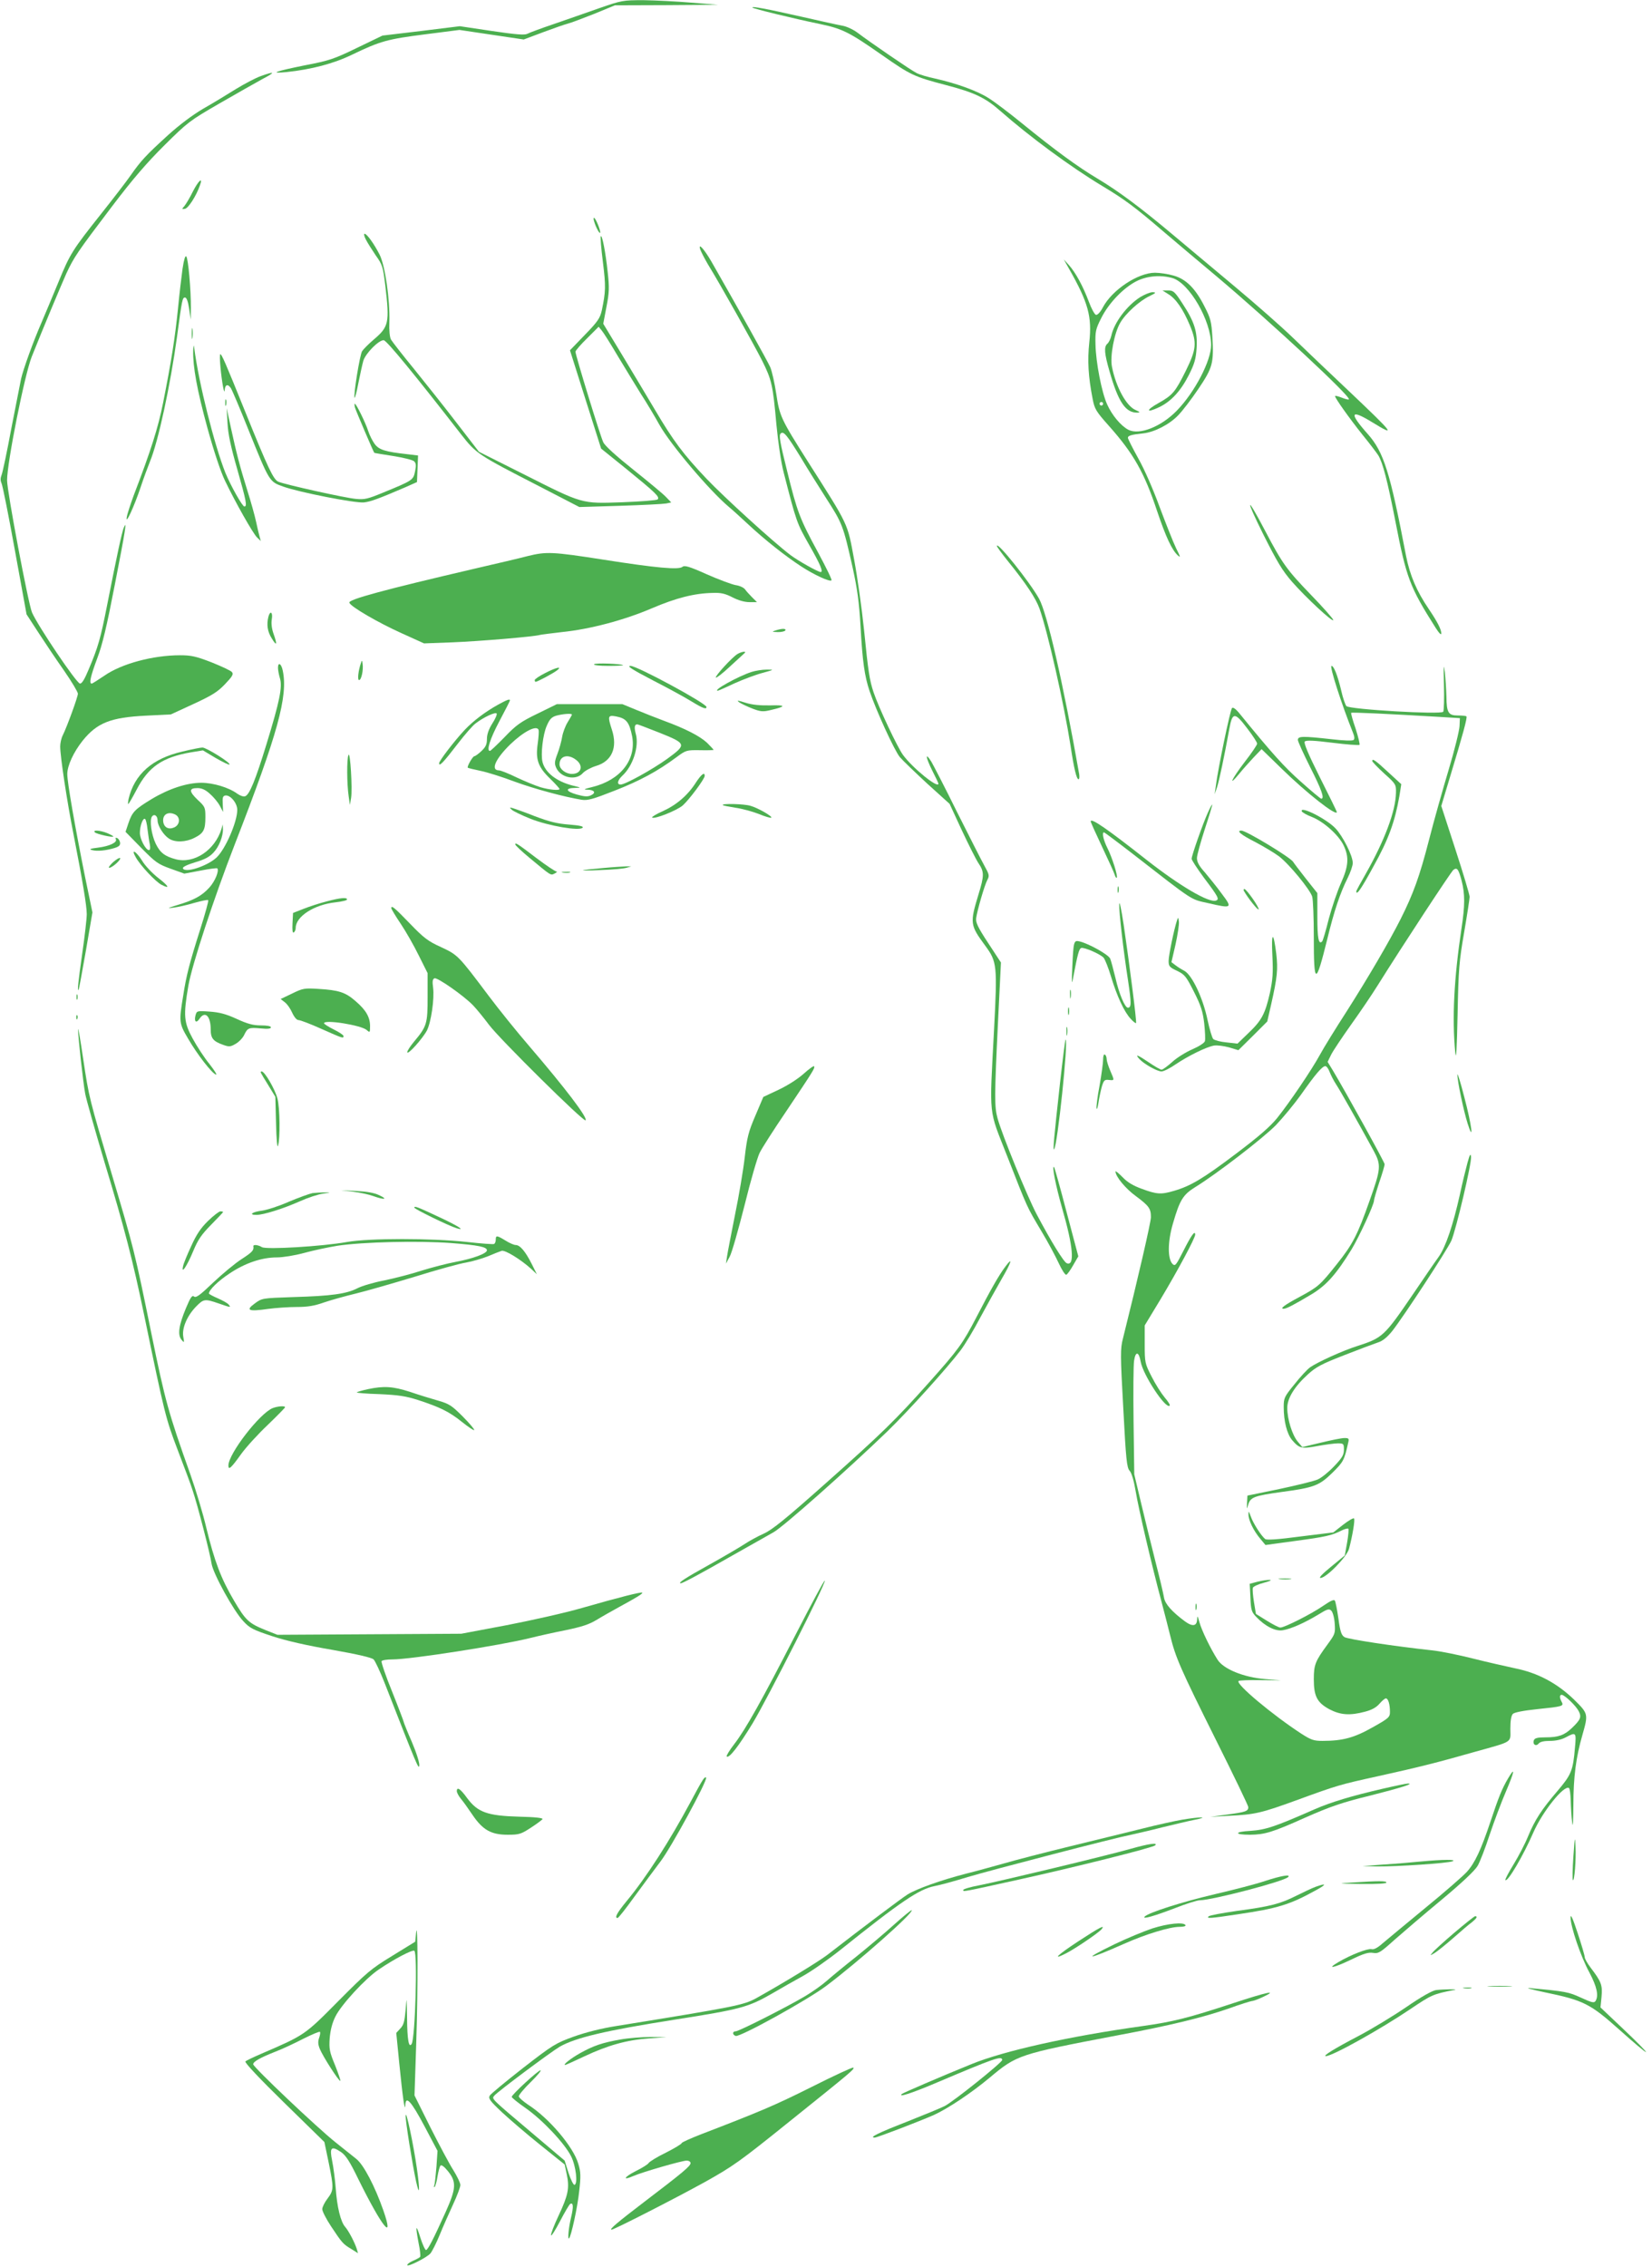 <?xml version="1.0" standalone="no"?>
<!DOCTYPE svg PUBLIC "-//W3C//DTD SVG 20010904//EN"
 "http://www.w3.org/TR/2001/REC-SVG-20010904/DTD/svg10.dtd">
<svg version="1.0" xmlns="http://www.w3.org/2000/svg"
 width="933pt" height="1280pt" viewBox="0 0 933 1280"
 preserveAspectRatio="xMidYMid meet">
<g transform="translate(0,1280) scale(0.1,-0.1)"
fill="#4caf50" stroke="none">
<path d="M3385 12754 c-71 -25 -188 -66 -258 -90 -71 -24 -138 -49 -149 -55
-15 -8 -65 -4 -200 16 l-181 27 -219 -27 -218 -26 -143 -69 c-130 -63 -155
-72 -296 -99 -164 -33 -206 -48 -103 -38 141 15 265 47 372 99 158 76 198 87
410 114 l195 25 181 -27 182 -27 109 41 c59 22 122 44 138 48 17 4 83 29 149
55 l119 49 291 1 291 2 -150 12 c-82 7 -204 13 -270 14 -117 0 -123 -1 -250
-45z"/>
<path d="M4250 12757 c7 -7 233 -62 378 -92 130 -27 167 -46 352 -175 163
-114 182 -123 361 -170 161 -42 223 -71 308 -146 165 -145 395 -315 576 -424
127 -76 187 -121 350 -261 55 -47 190 -161 300 -253 301 -254 757 -677 743
-691 -3 -3 -21 2 -41 10 -21 8 -37 12 -37 8 0 -11 77 -120 155 -218 40 -49 80
-102 89 -116 25 -40 52 -143 97 -374 62 -319 80 -368 227 -600 19 -30 32 -43
32 -32 0 23 -22 66 -70 137 -70 103 -107 191 -129 301 -91 476 -126 586 -216
688 -108 121 -99 143 26 66 137 -84 122 -65 -131 175 -107 101 -249 236 -315
300 -66 64 -214 194 -329 290 -115 96 -272 228 -350 293 -187 157 -308 247
-430 320 -109 65 -234 156 -427 313 -70 57 -152 119 -184 139 -63 41 -182 84
-302 111 -43 9 -91 23 -107 32 -31 15 -260 172 -334 228 -24 18 -61 35 -85 39
-23 4 -127 27 -232 51 -195 44 -284 61 -275 51z"/>
<path d="M1472 12370 c-28 -10 -91 -43 -140 -73 -48 -30 -130 -80 -183 -110
-60 -35 -136 -92 -200 -150 -125 -114 -152 -143 -211 -227 -25 -36 -99 -132
-165 -215 -165 -208 -177 -227 -243 -388 -32 -78 -75 -180 -95 -227 -48 -110
-103 -263 -116 -319 -5 -25 -30 -151 -55 -280 -24 -130 -49 -248 -55 -263 -7
-17 -7 -32 -1 -45 6 -10 40 -181 76 -380 l66 -362 67 -103 c37 -57 102 -154
145 -215 43 -62 78 -121 78 -130 0 -18 -62 -188 -86 -236 -8 -16 -14 -44 -14
-62 0 -56 38 -308 75 -495 52 -267 75 -405 75 -452 0 -24 -11 -122 -25 -218
-24 -170 -29 -218 -21 -209 2 2 20 101 41 220 l37 217 -41 198 c-58 288 -101
536 -101 583 0 48 36 125 87 189 82 101 157 131 358 141 l140 7 128 59 c106
49 136 68 178 112 41 43 49 56 39 68 -6 8 -58 32 -115 55 -88 34 -115 40 -178
40 -154 0 -331 -48 -427 -115 -36 -24 -68 -45 -72 -45 -16 0 -7 40 31 142 30
79 54 181 100 419 61 312 69 367 50 319 -11 -27 -38 -153 -94 -437 -37 -188
-50 -235 -105 -365 -22 -53 -37 -78 -48 -78 -19 0 -237 324 -271 401 -21 48
-141 684 -141 747 0 100 99 596 139 697 66 166 164 399 195 469 43 93 61 120
259 381 116 153 197 247 296 345 131 130 143 139 309 235 95 55 205 117 243
138 77 40 74 47 -9 17z"/>
<path d="M1089 11718 c-17 -35 -39 -71 -48 -82 -15 -17 -15 -18 4 -15 19 4 63
72 84 132 19 51 -8 28 -40 -35z"/>
<path d="M3356 11548 c10 -34 33 -75 34 -60 0 17 -27 82 -35 82 -4 0 -3 -10 1
-22z"/>
<path d="M2066 11448 c9 -18 35 -59 56 -90 38 -53 41 -64 54 -170 25 -212 20
-233 -66 -306 -28 -24 -57 -53 -65 -65 -13 -21 -51 -255 -42 -263 2 -3 12 35
21 83 10 49 22 105 28 126 13 42 87 117 115 116 16 0 179 -199 439 -534 84
-107 93 -113 438 -290 l228 -118 231 7 c126 4 243 10 259 13 l29 6 -28 29
c-15 17 -99 86 -185 155 -98 78 -162 136 -171 156 -17 35 -157 492 -157 511 0
6 30 41 66 76 l65 65 18 -22 c10 -12 51 -77 91 -145 41 -68 99 -163 130 -213
32 -49 79 -128 105 -175 62 -110 280 -368 390 -461 22 -18 72 -64 112 -101 92
-86 210 -179 296 -235 73 -48 164 -90 173 -80 4 3 -30 72 -74 154 -106 195
-120 233 -177 465 -40 161 -47 200 -36 210 16 16 35 -7 116 -139 32 -54 96
-156 142 -228 90 -140 95 -152 148 -388 27 -123 37 -196 45 -333 11 -200 23
-283 51 -366 37 -110 140 -335 171 -373 17 -20 88 -88 156 -151 l125 -113 68
-147 c38 -81 80 -165 95 -188 33 -49 33 -70 0 -177 -49 -162 -48 -172 39 -290
66 -90 68 -111 49 -473 -26 -505 -33 -441 75 -716 116 -297 110 -283 192 -421
38 -63 82 -146 99 -183 17 -37 36 -66 42 -64 6 2 24 27 39 54 l29 50 -66 249
c-36 138 -68 252 -71 255 -14 13 10 -108 46 -234 62 -214 72 -327 26 -309 -17
6 -89 123 -171 278 -53 101 -195 448 -220 540 -18 65 -18 122 2 535 l17 345
-72 110 c-58 88 -71 116 -68 140 6 44 47 186 63 216 13 24 11 31 -16 80 -17
30 -86 167 -155 304 -68 138 -134 265 -145 284 -36 57 -33 27 4 -48 20 -39 36
-73 36 -76 0 -30 -145 87 -200 162 -31 42 -138 269 -166 353 -23 68 -31 120
-54 352 -12 117 -37 296 -56 398 -39 210 -28 187 -261 553 -152 240 -160 256
-179 384 -9 59 -24 127 -34 150 -16 36 -180 330 -331 594 -42 73 -78 112 -64
70 4 -12 24 -51 44 -85 68 -110 258 -449 305 -542 54 -108 61 -137 81 -362 10
-103 26 -212 41 -270 73 -284 74 -285 144 -409 63 -110 81 -153 65 -153 -15 0
-127 63 -171 96 -95 72 -372 324 -474 431 -131 138 -189 216 -291 389 -46 78
-131 219 -188 314 l-104 172 18 95 c16 82 17 109 7 197 -12 113 -31 210 -39
202 -3 -3 2 -68 12 -146 17 -137 16 -166 -6 -272 -10 -44 -22 -63 -96 -139
l-84 -87 88 -278 88 -277 145 -117 c163 -133 188 -156 174 -170 -5 -5 -94 -12
-199 -16 -234 -8 -220 -12 -563 161 l-247 124 -125 162 c-69 90 -178 227 -242
306 -65 79 -123 154 -130 166 -7 13 -11 53 -9 97 4 128 -24 320 -55 382 -31
61 -72 118 -85 118 -5 0 -2 -15 7 -32z"/>
<path d="M1031 11283 c-6 -43 -18 -145 -26 -227 -16 -160 -37 -294 -84 -531
-28 -140 -68 -267 -165 -520 -18 -49 -37 -106 -40 -125 -9 -51 43 63 79 171
15 46 39 110 52 143 47 113 115 429 153 706 28 209 30 220 45 220 9 0 17 -23
23 -62 l9 -63 1 65 c1 100 -15 281 -26 292 -6 6 -13 -17 -21 -69z"/>
<path d="M6039 11280 c107 -189 129 -268 113 -413 -11 -103 -6 -192 19 -320
11 -57 19 -70 92 -152 139 -156 200 -264 272 -481 49 -145 84 -221 118 -251
16 -14 13 -6 -11 42 -16 33 -57 137 -92 230 -36 99 -86 214 -121 276 -32 58
-59 111 -59 117 0 12 19 18 87 25 63 7 147 50 196 101 24 24 76 92 115 150 81
120 88 146 79 295 -5 84 -10 104 -43 168 -52 104 -105 157 -176 177 -31 9 -78
16 -105 16 -96 0 -242 -97 -294 -195 -14 -27 -30 -44 -39 -43 -8 2 -26 35 -40
73 -33 88 -74 164 -112 207 l-30 33 31 -55z m582 -50 c95 -27 219 -240 219
-378 0 -89 -92 -266 -193 -370 -89 -92 -212 -140 -274 -109 -42 22 -92 81
-120 143 -31 68 -64 238 -66 339 -2 74 1 87 33 150 42 84 126 171 200 208 59
29 134 36 201 17z m-391 -710 c0 -5 -4 -10 -10 -10 -5 0 -10 5 -10 10 0 6 5
10 10 10 6 0 10 -4 10 -10z"/>
<path d="M6597 11140 c44 -26 85 -86 123 -177 41 -98 37 -135 -23 -257 -60
-120 -74 -137 -154 -182 -74 -41 -71 -59 4 -23 67 32 122 92 167 181 32 63 40
91 44 151 6 93 -12 150 -79 252 -44 68 -52 75 -81 75 l-33 0 32 -20z"/>
<path d="M6439 11122 c-76 -49 -147 -144 -163 -219 -4 -17 -14 -37 -22 -44
-20 -17 -17 -55 12 -155 50 -175 91 -235 157 -234 18 1 16 3 -10 15 -52 22
-111 131 -133 244 -12 59 13 190 46 247 29 52 109 125 166 152 37 18 40 21 17
22 -14 0 -45 -13 -70 -28z"/>
<path d="M1083 10915 c0 -27 2 -38 4 -22 2 15 2 37 0 50 -2 12 -4 0 -4 -28z"/>
<path d="M1091 10820 c-2 -90 21 -219 80 -435 37 -134 76 -251 100 -300 58
-121 158 -298 181 -320 l21 -20 -7 25 c-4 14 -13 52 -20 85 -7 33 -29 112 -49
175 -44 141 -62 213 -93 355 l-24 110 5 -85 c3 -61 19 -135 55 -260 51 -179
57 -210 40 -210 -11 0 -76 115 -107 190 -62 156 -151 508 -176 705 -3 21 -4
17 -6 -15z"/>
<path d="M1245 10728 c8 -86 22 -162 24 -131 2 32 18 37 35 11 8 -13 53 -119
100 -237 117 -290 117 -291 194 -318 91 -33 409 -95 457 -90 38 4 86 22 235
86 l65 29 3 75 3 75 -58 7 c-128 14 -162 25 -187 58 -13 18 -29 50 -36 72 -15
47 -68 155 -76 155 -3 0 -2 -10 1 -22 7 -22 104 -250 109 -255 1 -1 49 -9 107
-18 57 -9 110 -22 118 -30 11 -11 12 -24 5 -57 -10 -49 -13 -51 -179 -119 -87
-36 -106 -41 -155 -36 -60 5 -401 81 -438 97 -28 12 -58 76 -187 395 -115 285
-133 325 -141 325 -3 0 -3 -33 1 -72z"/>
<path d="M1272 10525 c0 -16 2 -22 5 -12 2 9 2 23 0 30 -3 6 -5 -1 -5 -18z"/>
<path d="M7134 9784 c78 -155 108 -206 163 -269 78 -89 233 -233 233 -216 0 6
-56 70 -125 141 -137 142 -162 176 -260 363 -107 204 -115 190 -11 -19z"/>
<path d="M5630 9717 c0 -4 26 -40 58 -80 107 -132 162 -215 183 -274 49 -141
137 -533 175 -773 19 -128 34 -190 45 -190 5 0 6 12 4 28 -91 519 -181 909
-227 992 -54 96 -238 326 -238 297z"/>
<path d="M2980 9660 c-41 -11 -174 -42 -295 -70 -519 -121 -718 -175 -712
-193 6 -22 163 -113 294 -172 l128 -58 160 6 c152 6 463 32 495 42 8 2 64 9
124 16 159 16 353 68 507 134 138 59 241 85 344 87 47 2 71 -4 112 -25 33 -17
68 -27 95 -27 l43 0 -28 28 c-15 15 -33 35 -40 45 -7 9 -30 20 -52 23 -22 4
-95 31 -163 61 -100 45 -126 52 -138 42 -21 -17 -142 -7 -447 41 -289 45 -321
46 -427 20z"/>
<path d="M1516 9318 c-11 -44 -6 -84 19 -123 28 -46 32 -36 10 26 -10 28 -14
58 -10 82 7 40 -9 52 -19 15z"/>
<path d="M4380 9240 c-22 -7 -21 -8 12 -9 20 -1 40 4 43 9 7 12 -19 12 -55 0z"/>
<path d="M4165 9107 c-30 -18 -129 -126 -122 -133 3 -3 39 24 79 62 40 37 77
71 83 76 14 13 -17 9 -40 -5z"/>
<path d="M2038 9055 c-15 -45 -20 -95 -10 -95 13 0 25 57 20 91 -3 22 -4 23
-10 4z"/>
<path d="M8155 8935 c2 -78 0 -147 -4 -154 -11 -17 -530 13 -547 32 -6 7 -20
46 -29 87 -21 88 -42 140 -55 140 -13 0 56 -215 121 -377 9 -21 10 -36 4 -41
-6 -6 -59 -4 -125 4 -163 18 -190 18 -190 -4 0 -9 32 -79 70 -155 64 -126 82
-177 62 -177 -4 0 -56 43 -115 96 -93 82 -164 161 -344 382 -23 29 -39 40 -45
34 -10 -10 -79 -342 -91 -437 l-7 -50 14 41 c12 39 39 164 69 329 17 95 31 95
101 2 31 -40 56 -79 56 -86 0 -7 -31 -53 -70 -103 -72 -94 -98 -148 -32 -68
20 25 57 66 82 93 l45 47 112 -109 c143 -140 313 -273 313 -246 0 3 -43 91
-96 196 -68 136 -92 195 -85 202 8 8 53 6 156 -7 80 -10 149 -15 153 -12 3 4
-7 45 -22 92 -16 46 -27 86 -25 89 4 4 210 -6 499 -23 l115 -7 -2 -45 c-1 -25
-28 -135 -61 -245 -33 -110 -84 -290 -112 -400 -52 -202 -88 -302 -160 -445
-63 -125 -183 -330 -304 -520 -62 -96 -130 -206 -151 -245 -48 -88 -171 -269
-242 -358 -40 -49 -103 -104 -233 -202 -185 -140 -256 -182 -349 -209 -74 -22
-98 -20 -182 11 -50 18 -83 38 -110 67 -22 22 -39 36 -39 31 0 -28 57 -97 115
-139 74 -55 85 -70 85 -119 0 -28 -73 -345 -158 -685 -15 -58 -15 -91 2 -395
15 -290 20 -335 36 -352 11 -12 24 -56 34 -116 16 -98 92 -423 146 -624 16
-60 38 -147 49 -191 30 -123 58 -187 257 -586 101 -202 184 -374 184 -382 0
-23 -15 -28 -119 -42 l-96 -13 105 6 c147 7 182 15 380 87 235 86 247 89 460
136 227 50 339 78 542 136 229 64 208 51 208 133 0 46 5 74 14 83 8 9 60 19
136 27 146 15 153 17 140 41 -13 24 -13 40 0 40 16 0 80 -61 96 -92 17 -33 11
-48 -38 -95 -43 -41 -76 -53 -149 -53 -45 0 -61 -4 -66 -16 -9 -23 11 -38 27
-19 8 10 30 15 64 15 32 0 65 7 89 20 58 31 60 29 52 -57 -11 -132 -21 -154
-99 -246 -89 -104 -127 -162 -166 -256 -16 -40 -53 -111 -81 -157 -29 -47 -50
-87 -47 -90 13 -12 101 138 158 269 51 117 173 269 201 251 5 -3 9 -35 10 -72
1 -37 4 -92 8 -122 4 -36 6 -2 7 100 0 155 15 269 50 390 35 123 35 123 -47
204 -97 93 -204 150 -333 176 -51 11 -158 35 -237 55 -79 20 -182 41 -229 46
-221 24 -477 63 -497 75 -17 11 -24 30 -34 104 -7 49 -16 95 -20 102 -5 8 -25
-1 -67 -30 -65 -45 -217 -122 -241 -122 -9 0 -43 18 -77 39 l-61 38 -11 67
c-6 37 -9 73 -6 81 3 7 31 20 62 28 31 8 47 15 34 16 -13 1 -44 -4 -69 -10
l-45 -12 4 -78 c3 -70 6 -81 33 -109 51 -54 110 -83 151 -75 47 8 123 42 199
88 52 32 61 35 74 22 8 -8 17 -40 19 -72 4 -56 2 -60 -41 -119 -69 -94 -77
-114 -77 -196 0 -97 19 -132 89 -170 62 -32 115 -36 201 -13 38 10 63 24 81
45 14 16 30 30 36 30 13 0 23 -33 23 -76 0 -30 -6 -36 -97 -87 -104 -59 -169
-77 -284 -77 -49 0 -64 5 -120 41 -161 105 -371 280 -354 297 3 4 59 6 123 5
l117 -1 -90 7 c-122 10 -236 57 -269 110 -40 63 -89 164 -102 211 -10 36 -12
40 -13 17 -1 -39 -25 -44 -69 -12 -74 55 -112 98 -118 134 -3 20 -25 113 -49
206 -24 94 -60 242 -81 330 l-38 160 -4 299 c-2 165 -1 319 3 343 8 55 27 52
37 -5 13 -75 142 -271 164 -249 4 3 -9 24 -29 47 -19 23 -52 75 -73 117 -38
74 -39 79 -39 183 l0 106 89 147 c99 165 195 345 196 365 0 28 -22 -3 -66 -90
-42 -83 -47 -89 -62 -75 -28 29 -28 124 2 227 39 135 57 164 128 208 116 71
383 276 455 350 39 41 102 117 140 170 82 117 121 162 138 162 7 0 18 -15 24
-32 7 -18 23 -50 37 -71 23 -35 114 -196 212 -375 43 -80 42 -100 -23 -282
-68 -193 -96 -247 -184 -357 -97 -122 -106 -129 -213 -187 -84 -45 -112 -66
-88 -66 15 0 59 23 156 81 85 51 140 113 227 254 42 69 127 253 127 276 0 8
14 55 30 104 17 49 30 94 30 101 0 11 -215 400 -292 529 l-30 49 20 41 c11 22
62 98 113 170 51 71 118 170 149 220 144 230 414 641 428 653 21 16 29 6 47
-62 19 -73 19 -140 -1 -269 -42 -281 -54 -505 -35 -702 5 -47 9 22 13 215 5
258 9 302 37 465 17 99 31 190 31 201 0 12 -36 132 -80 267 l-80 246 49 163
c74 244 99 337 93 343 -3 3 -25 5 -48 5 -54 0 -64 15 -65 107 -1 37 -5 100 -9
138 -7 53 -8 36 -5 -70z"/>
<path d="M3355 9049 c-4 -5 30 -9 81 -9 48 0 85 2 83 4 -10 8 -159 14 -164 5z"/>
<path d="M1570 9029 c0 -12 5 -39 11 -59 15 -49 -2 -131 -76 -372 -62 -203
-96 -285 -120 -294 -10 -4 -29 3 -46 15 -46 34 -135 61 -202 61 -81 0 -182
-33 -279 -91 -97 -59 -111 -73 -133 -138 l-16 -48 88 -90 c81 -82 94 -92 166
-118 l78 -28 91 17 c49 10 92 15 95 13 12 -13 -12 -73 -45 -109 -42 -46 -85
-70 -179 -98 -59 -18 -62 -20 -23 -15 25 3 78 15 118 27 40 11 75 19 78 15 3
-3 -17 -76 -45 -164 -61 -192 -79 -262 -96 -373 -25 -151 -24 -158 28 -246 51
-88 134 -195 157 -202 8 -3 -9 24 -37 60 -29 35 -71 100 -95 144 -50 92 -53
129 -24 299 21 119 142 489 263 800 243 625 300 834 270 978 -8 40 -27 51 -27
16z m-385 -711 c20 -17 45 -47 56 -67 l19 -36 -2 45 c-2 36 0 45 14 48 28 5
68 -42 68 -81 0 -68 -67 -222 -117 -269 -52 -49 -180 -90 -190 -61 -3 7 23 20
69 34 52 15 81 30 103 54 32 33 56 94 54 136 l-1 24 -7 -25 c-37 -121 -155
-199 -258 -172 -63 17 -89 37 -114 89 -24 51 -35 130 -21 152 13 18 32 5 32
-22 0 -29 33 -82 64 -102 34 -23 95 -21 144 4 52 26 62 45 62 117 0 55 -2 59
-44 98 -49 47 -50 66 -1 66 24 0 45 -9 70 -32z m-194 -118 c29 -16 25 -58 -7
-72 -31 -14 -57 -1 -62 31 -6 42 28 62 69 41z m-158 -82 c4 -29 9 -68 13 -85
4 -22 2 -33 -5 -33 -18 0 -51 62 -51 97 0 39 17 86 29 79 5 -3 11 -29 14 -58z"/>
<path d="M3686 8959 c86 -44 185 -98 220 -120 64 -39 84 -46 84 -31 0 20 -392
232 -429 232 -23 0 6 -19 125 -81z"/>
<path d="M3078 8999 c-32 -16 -58 -34 -58 -39 0 -6 2 -10 5 -10 10 0 99 48
120 64 34 26 -4 18 -67 -15z"/>
<path d="M4245 9006 c-75 -24 -223 -106 -191 -106 3 0 45 18 93 41 49 22 120
49 158 59 69 19 69 19 25 19 -25 0 -63 -6 -85 -13z"/>
<path d="M2813 8821 c-72 -40 -140 -91 -189 -143 -58 -62 -144 -174 -144 -188
0 -21 26 7 105 110 40 52 86 105 102 116 46 35 111 65 118 55 3 -6 -8 -31 -25
-57 -20 -32 -30 -61 -30 -87 0 -31 -7 -45 -31 -68 -17 -16 -35 -29 -40 -29 -9
0 -43 -59 -37 -65 2 -2 35 -10 73 -18 39 -8 124 -35 190 -60 111 -41 282 -87
380 -103 34 -5 63 3 185 51 144 56 245 111 350 189 54 40 57 41 133 40 42 -1
77 0 77 2 0 2 -17 20 -37 40 -41 38 -123 80 -243 124 -41 15 -111 43 -155 61
l-80 33 -185 0 -185 0 -110 -54 c-95 -46 -120 -64 -185 -132 -42 -43 -79 -78
-83 -78 -21 0 0 67 53 167 33 62 60 115 60 118 0 10 -16 4 -67 -24z m417 -56
c0 -3 -11 -22 -24 -43 -13 -21 -27 -58 -31 -82 -4 -25 -16 -69 -27 -97 -17
-45 -17 -56 -6 -80 27 -56 112 -72 150 -28 12 13 45 31 74 40 89 26 123 103
90 204 -25 77 -23 84 22 76 59 -11 76 -32 92 -112 25 -133 -66 -248 -225 -287
-46 -11 -53 -15 -28 -15 41 -1 51 -18 20 -32 -19 -9 -37 -7 -81 5 -62 18 -66
36 -8 37 36 1 36 1 -13 13 -91 23 -156 73 -171 133 -11 43 2 156 24 205 16 37
27 49 54 57 37 10 88 14 88 6z m496 -103 c152 -61 153 -66 42 -147 -85 -61
-237 -145 -263 -145 -23 0 -18 24 11 51 59 55 94 164 75 234 -10 37 -8 55 8
55 4 0 61 -22 127 -48z m-684 16 c2 -6 0 -40 -5 -76 -13 -90 1 -132 69 -198
30 -29 54 -56 54 -59 0 -10 -57 -5 -108 10 -29 9 -89 34 -134 55 -45 22 -90
40 -100 40 -49 0 -20 65 64 147 76 73 150 111 160 81z m212 -169 c43 -33 29
-79 -24 -79 -35 0 -70 27 -70 54 0 48 48 61 94 25z"/>
<path d="M4174 8835 c11 -8 45 -24 75 -36 48 -18 61 -19 105 -8 87 20 86 29
-4 26 -58 -1 -102 3 -140 15 -44 14 -51 15 -36 3z"/>
<path d="M1029 8556 c-169 -39 -270 -128 -303 -268 -3 -16 -4 -28 -2 -28 3 0
24 36 47 80 67 130 146 184 308 212 l67 11 72 -43 c40 -23 75 -40 78 -37 9 9
-132 97 -153 96 -10 0 -61 -10 -114 -23z"/>
<path d="M1968 8537 c-10 -23 -9 -164 1 -232 l7 -50 7 40 c8 51 -5 266 -15
242z"/>
<path d="M7750 8503 c0 -5 30 -36 67 -70 67 -60 68 -63 67 -110 -2 -103 -64
-268 -169 -454 -30 -52 -55 -98 -55 -102 0 -26 27 12 97 141 84 150 121 252
146 395 l11 69 -74 68 c-72 67 -90 79 -90 63z"/>
<path d="M3930 8381 c-45 -71 -109 -126 -186 -161 -37 -16 -64 -33 -61 -36 11
-12 139 39 173 68 36 32 124 150 124 167 0 24 -19 9 -50 -38z"/>
<path d="M4082 8254 c3 -3 35 -9 72 -15 36 -5 95 -21 131 -35 36 -15 68 -24
71 -21 8 7 -77 56 -118 67 -35 11 -165 14 -156 4z"/>
<path d="M6822 8212 c-28 -61 -92 -243 -92 -261 0 -8 32 -56 70 -108 80 -106
88 -121 68 -128 -39 -15 -203 81 -393 230 -222 175 -315 239 -315 217 0 -5 29
-69 64 -143 35 -74 67 -144 71 -157 4 -13 9 -21 12 -18 8 7 -26 115 -53 168
-22 44 -32 88 -19 88 3 0 74 -53 158 -118 359 -279 327 -258 432 -282 134 -31
137 -28 74 55 -28 39 -72 92 -95 120 -32 35 -44 58 -44 80 0 16 21 91 45 165
24 73 43 135 41 137 -1 2 -12 -18 -24 -45z"/>
<path d="M2890 8228 c8 -8 57 -32 108 -52 102 -40 273 -69 292 -50 8 8 -15 13
-76 18 -66 5 -111 16 -193 47 -58 23 -115 43 -126 46 -18 5 -18 4 -5 -9z"/>
<path d="M7352 8219 c2 -6 28 -21 57 -32 66 -26 152 -102 180 -162 31 -65 27
-116 -15 -210 -20 -44 -51 -135 -69 -202 -17 -68 -34 -126 -38 -129 -20 -20
-27 18 -27 140 l0 133 -65 82 c-36 46 -68 88 -72 95 -16 25 -265 176 -292 176
-31 0 -2 -24 79 -65 49 -26 109 -62 133 -80 58 -44 176 -188 188 -228 5 -18 9
-121 9 -229 0 -273 11 -274 76 -11 39 160 72 259 115 345 16 32 29 70 29 85 0
41 -56 152 -98 196 -50 53 -201 129 -190 96z"/>
<path d="M536 8100 c10 -10 104 -31 104 -23 0 2 -16 11 -35 19 -40 16 -84 19
-69 4z"/>
<path d="M654 8062 c11 -18 -35 -40 -99 -48 -47 -6 -54 -9 -35 -14 28 -8 79
-3 128 12 25 8 32 15 30 31 -2 11 -9 22 -17 25 -8 3 -11 0 -7 -6z"/>
<path d="M2910 8032 c0 -5 35 -38 77 -73 129 -107 122 -103 146 -91 12 6 16
11 9 11 -7 1 -57 34 -110 74 -113 86 -122 91 -122 79z"/>
<path d="M767 7959 c27 -48 112 -138 145 -155 51 -26 42 -8 -20 40 -33 26 -74
69 -90 97 -34 54 -65 70 -35 18z"/>
<path d="M638 7931 c-18 -17 -28 -31 -21 -31 17 0 69 47 61 55 -3 3 -21 -7
-40 -24z"/>
<path d="M3410 7899 c-148 -13 -157 -18 -22 -12 67 2 134 8 150 13 l27 8 -30
0 c-16 -1 -73 -4 -125 -9z"/>
<path d="M3178 7873 c12 -2 30 -2 40 0 9 3 -1 5 -23 4 -22 0 -30 -2 -17 -4z"/>
<path d="M6312 7775 c0 -16 2 -22 5 -12 2 9 2 23 0 30 -3 6 -5 -1 -5 -18z"/>
<path d="M7026 7768 c22 -39 77 -108 82 -103 7 7 -68 115 -80 115 -5 0 -6 -6
-2 -12z"/>
<path d="M1844 7710 c-39 -10 -98 -29 -130 -42 l-59 -23 -3 -58 c-2 -39 0 -57
7 -52 6 3 11 15 11 25 0 65 104 132 225 145 36 4 65 11 65 16 0 13 -37 10
-116 -11z"/>
<path d="M6321 7695 c-1 -48 22 -251 50 -433 19 -127 19 -152 -1 -152 -17 0
-50 79 -70 167 -12 49 -25 98 -30 110 -9 22 -119 84 -172 97 -34 8 -35 3 -42
-144 -4 -89 -3 -104 4 -65 26 138 34 167 46 172 16 6 108 -34 127 -55 8 -10
27 -57 42 -107 33 -110 75 -200 111 -238 14 -16 28 -26 30 -24 5 5 -37 332
-70 557 -13 85 -24 137 -25 115z"/>
<path d="M2210 7672 c0 -5 24 -45 53 -88 29 -43 75 -124 102 -179 l50 -100 0
-135 c0 -150 -4 -165 -76 -251 -22 -26 -39 -53 -39 -60 1 -20 87 77 111 122
24 48 43 179 35 242 -5 36 -3 49 8 53 16 6 165 -98 218 -153 20 -21 60 -70 90
-110 58 -78 535 -550 545 -539 14 13 -114 181 -318 419 -70 81 -173 209 -230
285 -171 228 -174 230 -268 274 -73 33 -97 51 -176 133 -88 91 -105 105 -105
87z"/>
<path d="M6648 7605 c-17 -50 -48 -200 -48 -231 0 -30 5 -36 48 -56 43 -21 51
-31 95 -118 39 -77 50 -111 58 -178 5 -46 7 -92 4 -101 -3 -10 -34 -30 -71
-46 -35 -15 -87 -47 -113 -71 -27 -24 -54 -44 -61 -44 -6 0 -38 18 -70 40 -65
44 -83 51 -55 20 26 -28 100 -70 125 -70 12 0 48 18 81 41 70 47 171 97 215
105 17 3 55 -2 85 -10 l53 -16 82 81 81 81 22 96 c35 155 39 199 29 286 -16
131 -29 125 -22 -9 5 -100 2 -136 -14 -212 -27 -118 -46 -155 -122 -227 l-61
-59 -62 7 c-34 3 -67 12 -75 19 -7 8 -21 56 -32 107 -25 122 -87 254 -131 278
-17 9 -41 24 -52 33 l-21 16 23 100 c12 55 21 113 19 129 -3 25 -4 26 -10 9z"/>
<path d="M1650 7190 l-65 -31 23 -18 c13 -9 32 -36 42 -59 12 -26 26 -42 36
-42 10 0 68 -22 130 -50 122 -54 124 -55 124 -40 0 6 -25 22 -55 37 -30 15
-55 31 -55 35 0 23 211 -11 241 -38 18 -16 19 -15 19 22 0 51 -24 92 -83 142
-56 49 -94 61 -207 68 -80 5 -89 4 -150 -26z"/>
<path d="M6043 7185 c0 -22 2 -30 4 -17 2 12 2 30 0 40 -3 9 -5 -1 -4 -23z"/>
<path d="M432 7170 c0 -14 2 -19 5 -12 2 6 2 18 0 25 -3 6 -5 1 -5 -13z"/>
<path d="M6032 7090 c0 -19 2 -27 5 -17 2 9 2 25 0 35 -3 9 -5 1 -5 -18z"/>
<path d="M1104 7066 c-9 -36 5 -46 23 -18 31 46 63 15 63 -61 0 -50 14 -67 71
-87 33 -12 41 -11 70 6 19 11 40 33 48 50 19 40 26 43 92 37 41 -4 59 -2 59 6
0 7 -21 11 -56 11 -44 0 -75 8 -138 37 -61 28 -98 37 -153 41 -71 5 -72 4 -79
-22z"/>
<path d="M431 7054 c0 -11 3 -14 6 -6 3 7 2 16 -1 19 -3 4 -6 -2 -5 -13z"/>
<path d="M6023 6975 c0 -22 2 -30 4 -17 2 12 2 30 0 40 -3 9 -5 -1 -4 -23z"/>
<path d="M441 6989 c-2 -27 28 -299 40 -364 6 -33 56 -208 110 -390 112 -370
159 -551 224 -865 115 -556 121 -580 188 -756 36 -94 75 -197 85 -230 27 -79
99 -358 107 -414 9 -56 124 -266 180 -325 35 -38 54 -48 163 -84 79 -26 198
-53 339 -77 142 -25 223 -44 233 -54 9 -9 37 -69 63 -135 184 -471 192 -489
195 -464 2 15 -16 72 -42 133 -26 59 -46 110 -46 113 0 3 -29 80 -65 170 -37
90 -63 168 -60 173 3 6 31 10 61 10 104 0 615 80 779 121 44 11 133 31 199 44
91 19 132 32 175 58 31 19 88 51 126 72 103 56 137 77 132 82 -6 5 -129 -26
-342 -87 -93 -27 -285 -70 -425 -97 l-255 -48 -519 -3 -519 -3 -66 26 c-96 39
-113 54 -180 168 -73 124 -110 222 -156 411 -18 78 -59 213 -90 301 -125 351
-142 414 -220 795 -94 463 -101 488 -224 901 -127 426 -128 429 -161 649 -15
102 -28 178 -29 169z"/>
<path d="M5987 6688 c-35 -317 -41 -384 -34 -378 19 17 82 620 65 620 -2 0
-16 -109 -31 -242z"/>
<path d="M6230 6817 c0 -18 -9 -85 -20 -147 -12 -62 -19 -120 -17 -129 2 -9 7
7 11 34 4 28 13 68 19 90 11 35 15 40 40 37 32 -3 32 -5 7 53 -11 26 -20 55
-20 65 0 10 -4 22 -10 25 -6 4 -10 -8 -10 -28z"/>
<path d="M4540 6738 c-32 -29 -91 -67 -142 -91 l-87 -41 -45 -106 c-39 -91
-47 -122 -60 -235 -8 -71 -33 -218 -55 -325 -21 -107 -42 -213 -45 -235 l-6
-40 21 39 c12 21 49 152 84 290 34 139 73 272 85 296 12 25 79 130 149 233
161 240 163 245 159 256 -1 5 -28 -14 -58 -41z"/>
<path d="M1473 6743 c2 -5 21 -37 43 -72 l39 -64 4 -151 c2 -89 7 -141 11
-126 13 42 11 213 -3 267 -14 53 -72 153 -89 153 -5 0 -7 -3 -5 -7z"/>
<path d="M8231 6732 c-1 -33 35 -205 58 -277 36 -113 23 -9 -19 150 -21 83
-39 139 -39 127z"/>
<path d="M8288 6235 c-9 -33 -29 -114 -43 -180 -39 -174 -80 -296 -120 -352
-19 -26 -84 -121 -145 -211 -163 -239 -171 -246 -316 -293 -82 -26 -224 -91
-264 -119 -16 -11 -56 -54 -89 -96 -58 -71 -61 -78 -61 -129 0 -79 18 -151 47
-186 41 -48 54 -51 144 -34 45 8 96 15 115 15 32 0 34 -2 34 -36 0 -29 -9 -45
-55 -93 -30 -32 -72 -66 -93 -75 -20 -9 -118 -33 -217 -54 l-180 -37 -2 -40
c-2 -40 -2 -40 7 -9 13 40 35 48 185 69 187 25 215 36 289 108 63 62 68 71 90
170 6 24 4 27 -21 27 -16 0 -75 -12 -133 -26 l-105 -25 -26 31 c-31 37 -59
127 -59 190 0 54 40 120 116 189 46 42 77 59 206 109 84 33 170 65 191 72 26
8 51 29 79 63 66 84 311 458 335 512 27 64 115 437 111 473 -2 21 -7 14 -20
-33z"/>
<path d="M1995 6071 c39 -5 90 -16 114 -25 61 -22 85 -19 33 5 -29 14 -71 21
-130 24 l-87 4 70 -8z"/>
<path d="M1765 6063 c-16 -3 -75 -24 -132 -48 -56 -25 -125 -47 -153 -51 -56
-7 -78 -24 -32 -24 41 0 151 35 246 77 44 20 102 39 130 43 46 7 47 7 11 7
-22 0 -53 -2 -70 -4z"/>
<path d="M2340 5981 c0 -8 195 -103 238 -116 53 -16 14 10 -90 59 -132 62
-148 68 -148 57z"/>
<path d="M1175 5906 c-41 -40 -66 -77 -95 -142 -22 -47 -43 -98 -46 -113 -12
-51 22 0 57 84 27 65 46 93 101 149 37 38 68 70 68 72 0 2 -7 4 -15 4 -8 0
-39 -24 -70 -54z"/>
<path d="M2800 5801 c0 -11 -4 -22 -9 -25 -4 -3 -73 2 -152 11 -201 22 -554
22 -679 0 -141 -25 -457 -44 -481 -29 -21 13 -50 16 -48 5 4 -23 -7 -34 -67
-73 -36 -23 -108 -83 -160 -132 -74 -71 -97 -88 -108 -79 -11 9 -20 -4 -46
-66 -40 -96 -48 -150 -25 -178 16 -19 16 -18 10 18 -8 48 22 118 73 170 42 43
49 44 127 17 69 -24 71 -24 56 -6 -6 8 -34 23 -61 35 -28 12 -50 24 -50 27 0
20 51 70 116 113 88 59 182 91 268 91 34 0 101 11 153 25 50 14 135 32 190 41
140 21 458 29 641 15 155 -12 202 -22 202 -41 0 -18 -79 -47 -175 -65 -49 -9
-137 -32 -195 -50 -58 -19 -152 -43 -210 -55 -58 -11 -126 -31 -151 -44 -62
-32 -149 -44 -362 -50 -177 -6 -177 -6 -218 -36 -54 -39 -36 -47 74 -31 45 6
118 11 163 11 60 0 99 6 155 26 41 14 121 36 179 50 58 14 207 57 333 95 125
39 256 75 290 80 34 6 89 22 122 35 33 14 68 28 78 31 19 6 106 -47 166 -101
l33 -31 -30 60 c-35 69 -65 105 -90 105 -9 0 -35 11 -57 25 -49 30 -55 30 -55
6z"/>
<path d="M5678 5648 c-36 -47 -85 -134 -162 -283 -80 -154 -104 -186 -268
-370 -191 -214 -269 -290 -583 -569 -227 -202 -303 -264 -352 -286 -34 -15
-81 -41 -105 -57 -24 -16 -114 -69 -200 -117 -139 -77 -183 -106 -163 -106 11
0 113 55 290 156 99 56 204 115 232 131 53 28 422 356 646 572 124 121 336
356 412 456 25 33 75 116 111 185 37 69 92 167 121 218 55 94 66 131 21 70z"/>
<path d="M2078 4956 c-32 -7 -60 -15 -63 -18 -3 -3 54 -8 127 -10 108 -5 149
-11 218 -33 126 -41 178 -67 249 -124 35 -28 66 -49 69 -46 3 3 -25 37 -64 76
-62 62 -76 72 -139 90 -38 11 -111 33 -160 50 -97 31 -147 34 -237 15z"/>
<path d="M1540 4849 c-73 -29 -250 -258 -250 -324 0 -28 15 -15 70 62 30 42
99 117 153 168 53 51 97 96 97 99 0 9 -42 6 -70 -5z"/>
<path d="M7051 4250 c-1 -33 30 -96 67 -139 l29 -35 168 23 c172 23 207 31
262 59 18 9 35 13 38 10 3 -3 0 -39 -7 -79 l-13 -72 -78 -64 c-50 -41 -71 -63
-59 -63 32 0 149 119 161 165 19 71 35 165 28 171 -4 4 -31 -12 -62 -36 l-55
-43 -187 -23 c-128 -17 -190 -21 -198 -14 -23 19 -67 88 -81 127 -11 31 -13
33 -13 13z"/>
<path d="M7228 3883 c18 -2 45 -2 60 0 15 2 0 4 -33 4 -33 0 -45 -2 -27 -4z"/>
<path d="M4495 3573 c-192 -374 -284 -538 -348 -621 -27 -35 -46 -66 -43 -70
13 -13 68 58 147 188 87 145 417 796 407 805 -3 3 -76 -133 -163 -302z"/>
<path d="M6752 3725 c0 -16 2 -22 5 -12 2 9 2 23 0 30 -3 6 -5 -1 -5 -18z"/>
<path d="M8517 2758 c-35 -60 -53 -105 -99 -243 -54 -161 -88 -234 -134 -285
-21 -23 -126 -115 -234 -203 -107 -88 -215 -178 -240 -199 -29 -26 -51 -38
-64 -34 -21 5 -115 -31 -185 -72 -74 -43 -30 -35 68 12 72 35 99 43 125 39 31
-5 41 1 122 74 49 43 169 146 267 227 114 95 186 163 202 190 13 22 44 102 68
176 25 74 66 184 92 244 49 115 54 145 12 74z"/>
<path d="M3969 2749 c-9 -13 -40 -69 -69 -124 -118 -220 -249 -425 -362 -561
-54 -66 -69 -94 -50 -94 5 0 48 55 97 123 49 67 115 156 146 197 60 79 263
452 257 472 -2 6 -11 0 -19 -13z"/>
<path d="M7810 2700 c-178 -41 -293 -76 -385 -116 -225 -99 -276 -116 -362
-122 -93 -5 -95 -22 -3 -22 83 1 125 13 312 97 143 63 207 85 366 124 177 45
254 69 212 68 -8 0 -71 -13 -140 -29z"/>
<path d="M2580 2686 c0 -8 10 -27 23 -43 13 -15 42 -56 65 -90 58 -86 106
-113 199 -113 64 0 75 3 130 39 33 21 63 44 67 49 4 7 -43 12 -132 14 -180 5
-234 25 -293 104 -39 54 -59 67 -59 40z"/>
<path d="M6677 2525 c-42 -7 -141 -29 -220 -49 -78 -19 -263 -65 -412 -101
-148 -36 -317 -80 -375 -97 -58 -16 -154 -43 -215 -58 -143 -37 -277 -85 -329
-117 -35 -22 -240 -176 -453 -341 -51 -39 -250 -160 -404 -246 -70 -38 -119
-48 -788 -156 -83 -13 -174 -36 -241 -60 -102 -37 -117 -46 -286 -177 -97 -76
-182 -146 -188 -156 -9 -16 0 -29 69 -94 44 -41 142 -125 217 -185 l137 -110
12 -56 c16 -77 8 -117 -46 -232 -26 -55 -45 -105 -43 -112 2 -6 25 30 51 80
26 50 52 94 57 97 18 11 20 -15 5 -77 -14 -59 -20 -126 -11 -117 12 12 48 177
57 265 10 86 9 110 -5 156 -27 95 -166 259 -284 334 -28 19 -52 40 -52 47 0 8
30 44 68 81 37 36 61 66 55 66 -14 0 -163 -138 -163 -150 0 -5 35 -33 78 -63
96 -67 223 -202 258 -274 27 -55 38 -153 19 -160 -6 -2 -21 28 -34 67 l-22 70
-182 154 c-238 201 -231 194 -215 213 19 23 318 246 369 276 89 51 257 91 644
152 383 60 421 71 560 151 44 26 120 69 169 96 49 27 143 93 210 146 342 274
447 345 534 362 32 6 116 29 187 51 134 40 822 219 923 239 31 7 111 25 177
42 66 16 149 36 185 43 84 17 28 17 -73 0z"/>
<path d="M8886 2317 c-5 -70 -6 -130 -3 -133 9 -9 19 116 15 191 -3 61 -4 54
-12 -58z"/>
<path d="M6380 2359 c-130 -37 -734 -182 -852 -205 -49 -9 -88 -21 -88 -26 0
-11 -7 -12 315 59 313 69 756 180 769 193 17 17 -34 10 -144 -21z"/>
<path d="M8025 2289 c-49 -5 -144 -13 -210 -17 l-120 -9 85 -2 c112 -1 395 18
423 29 28 11 -51 11 -178 -1z"/>
<path d="M7145 2179 c-49 -17 -178 -50 -285 -75 -183 -43 -372 -103 -395 -126
-18 -18 55 3 172 48 61 24 124 44 140 44 70 1 473 106 498 131 17 17 -38 8
-130 -22z"/>
<path d="M7635 2170 c-86 -6 -83 -6 53 -8 89 -1 142 2 142 8 0 10 -43 10 -195
0z"/>
<path d="M7430 2146 c-19 -7 -68 -30 -108 -50 -91 -46 -148 -61 -336 -86 -83
-12 -155 -25 -160 -31 -14 -13 8 -12 166 12 223 33 292 54 437 134 65 35 65
44 1 21z"/>
<path d="M5050 1933 c-52 -47 -149 -129 -215 -182 -66 -52 -141 -114 -167
-137 -26 -23 -80 -61 -120 -85 -106 -63 -375 -199 -393 -199 -19 0 -20 -19 0
-26 22 -9 406 203 512 283 181 136 495 414 482 427 -2 2 -47 -34 -99 -81z"/>
<path d="M8870 1973 c0 -51 57 -220 106 -310 43 -81 54 -132 35 -162 -8 -12
-21 -9 -82 19 -70 32 -83 35 -288 54 -31 3 5 -7 80 -23 223 -46 259 -64 427
-214 79 -71 146 -127 148 -124 3 2 -54 60 -126 128 l-131 124 6 60 c6 66 -1
85 -62 165 -18 24 -33 50 -33 59 0 9 -18 70 -40 136 -27 83 -40 110 -40 88z"/>
<path d="M8214 1887 c-60 -51 -116 -102 -124 -113 -15 -18 -15 -18 15 0 17 11
64 49 105 85 41 36 87 76 103 87 27 22 34 34 18 34 -4 0 -57 -42 -117 -93z"/>
<path d="M6508 1911 c-48 -16 -144 -56 -213 -89 -192 -93 -156 -91 53 2 121
54 258 96 314 96 23 0 37 4 33 10 -11 18 -99 9 -187 -19z"/>
<path d="M2350 1885 l-5 -49 -130 -80 c-120 -73 -144 -94 -305 -256 -190 -192
-189 -191 -435 -297 -44 -19 -84 -38 -89 -43 -6 -6 82 -99 218 -232 l228 -223
24 -115 c30 -147 29 -157 -6 -204 -17 -22 -30 -49 -30 -60 0 -12 22 -55 49
-96 63 -95 68 -101 115 -129 l38 -24 -7 24 c-12 38 -46 102 -65 124 -26 28
-47 115 -54 220 -4 50 -13 119 -20 153 -16 77 -5 87 49 51 28 -19 50 -53 99
-154 133 -269 205 -360 141 -176 -48 137 -111 257 -152 290 -21 17 -75 60
-119 95 -103 82 -464 424 -464 440 0 15 39 37 125 71 39 15 110 48 158 73 48
24 90 42 94 39 3 -3 1 -19 -5 -35 -7 -21 -6 -37 5 -63 17 -41 105 -179 115
-179 3 0 -10 39 -29 87 -32 77 -35 93 -31 154 4 46 14 86 32 122 32 66 169
215 245 266 88 60 190 113 201 106 19 -12 5 -493 -15 -526 -16 -26 -25 21 -26
146 -2 123 -2 125 -8 48 -6 -67 -11 -87 -30 -107 l-23 -25 17 -172 c19 -191
32 -281 34 -236 2 57 33 23 108 -118 l74 -140 -6 -89 c-4 -49 -9 -96 -12 -105
-4 -9 -3 -13 2 -9 4 4 12 31 16 59 5 29 12 56 17 61 6 6 23 -8 43 -33 48 -60
45 -97 -14 -229 -69 -153 -101 -215 -111 -215 -5 0 -20 32 -32 70 -25 81 -29
70 -10 -30 8 -38 12 -73 9 -78 -2 -4 -20 -14 -39 -22 -19 -8 -34 -19 -34 -25
0 -13 110 42 131 66 9 11 33 57 52 104 19 47 54 125 76 173 23 49 41 98 41
109 0 12 -18 49 -39 83 -22 34 -80 143 -130 242 l-90 181 10 303 c10 296 9
714 -1 614z"/>
<path d="M6091 1839 c-122 -80 -153 -111 -69 -68 51 26 182 115 199 135 24 29
-11 11 -130 -67z"/>
<path d="M8413 1583 c31 -2 83 -2 115 0 31 2 5 3 -58 3 -63 0 -89 -1 -57 -3z"/>
<path d="M8268 1573 c12 -2 30 -2 40 0 9 3 -1 5 -23 4 -22 0 -30 -2 -17 -4z"/>
<path d="M8111 1563 c-22 -3 -83 -37 -170 -97 -75 -51 -194 -123 -266 -161
-140 -73 -207 -115 -187 -115 37 0 309 152 478 266 119 80 126 84 249 108 26
5 -60 4 -104 -1z"/>
<path d="M6965 1489 c-255 -84 -340 -105 -510 -129 -417 -58 -784 -140 -968
-215 -177 -72 -388 -163 -394 -169 -21 -20 52 3 187 60 337 143 380 158 380
132 0 -14 -277 -236 -325 -260 -16 -9 -112 -48 -212 -88 -164 -64 -217 -90
-183 -90 14 0 251 91 335 128 79 36 211 124 314 210 154 129 165 133 716 238
304 57 489 102 635 153 63 23 122 41 130 42 8 0 38 11 65 24 87 41 18 26 -170
-36z"/>
<path d="M3505 1284 c-103 -18 -153 -35 -230 -78 -53 -30 -98 -66 -83 -66 3 0
52 22 109 49 132 62 238 92 364 101 l100 7 -90 1 c-49 0 -126 -6 -170 -14z"/>
<path d="M4584 1016 c-210 -105 -291 -139 -621 -266 -62 -24 -113 -47 -113
-51 0 -5 -40 -29 -89 -54 -50 -24 -93 -51 -98 -59 -4 -7 -37 -28 -72 -45 -67
-34 -78 -56 -14 -28 53 23 275 87 301 87 12 0 22 -6 22 -14 0 -17 -42 -52
-260 -218 -152 -116 -202 -158 -186 -158 14 0 362 178 525 268 160 89 199 117
475 339 364 292 373 300 365 308 -4 3 -110 -46 -235 -109z"/>
<path d="M2291 853 c-1 -31 37 -269 59 -371 20 -89 22 -51 5 70 -20 141 -63
344 -64 301z"/>
</g>
</svg>
